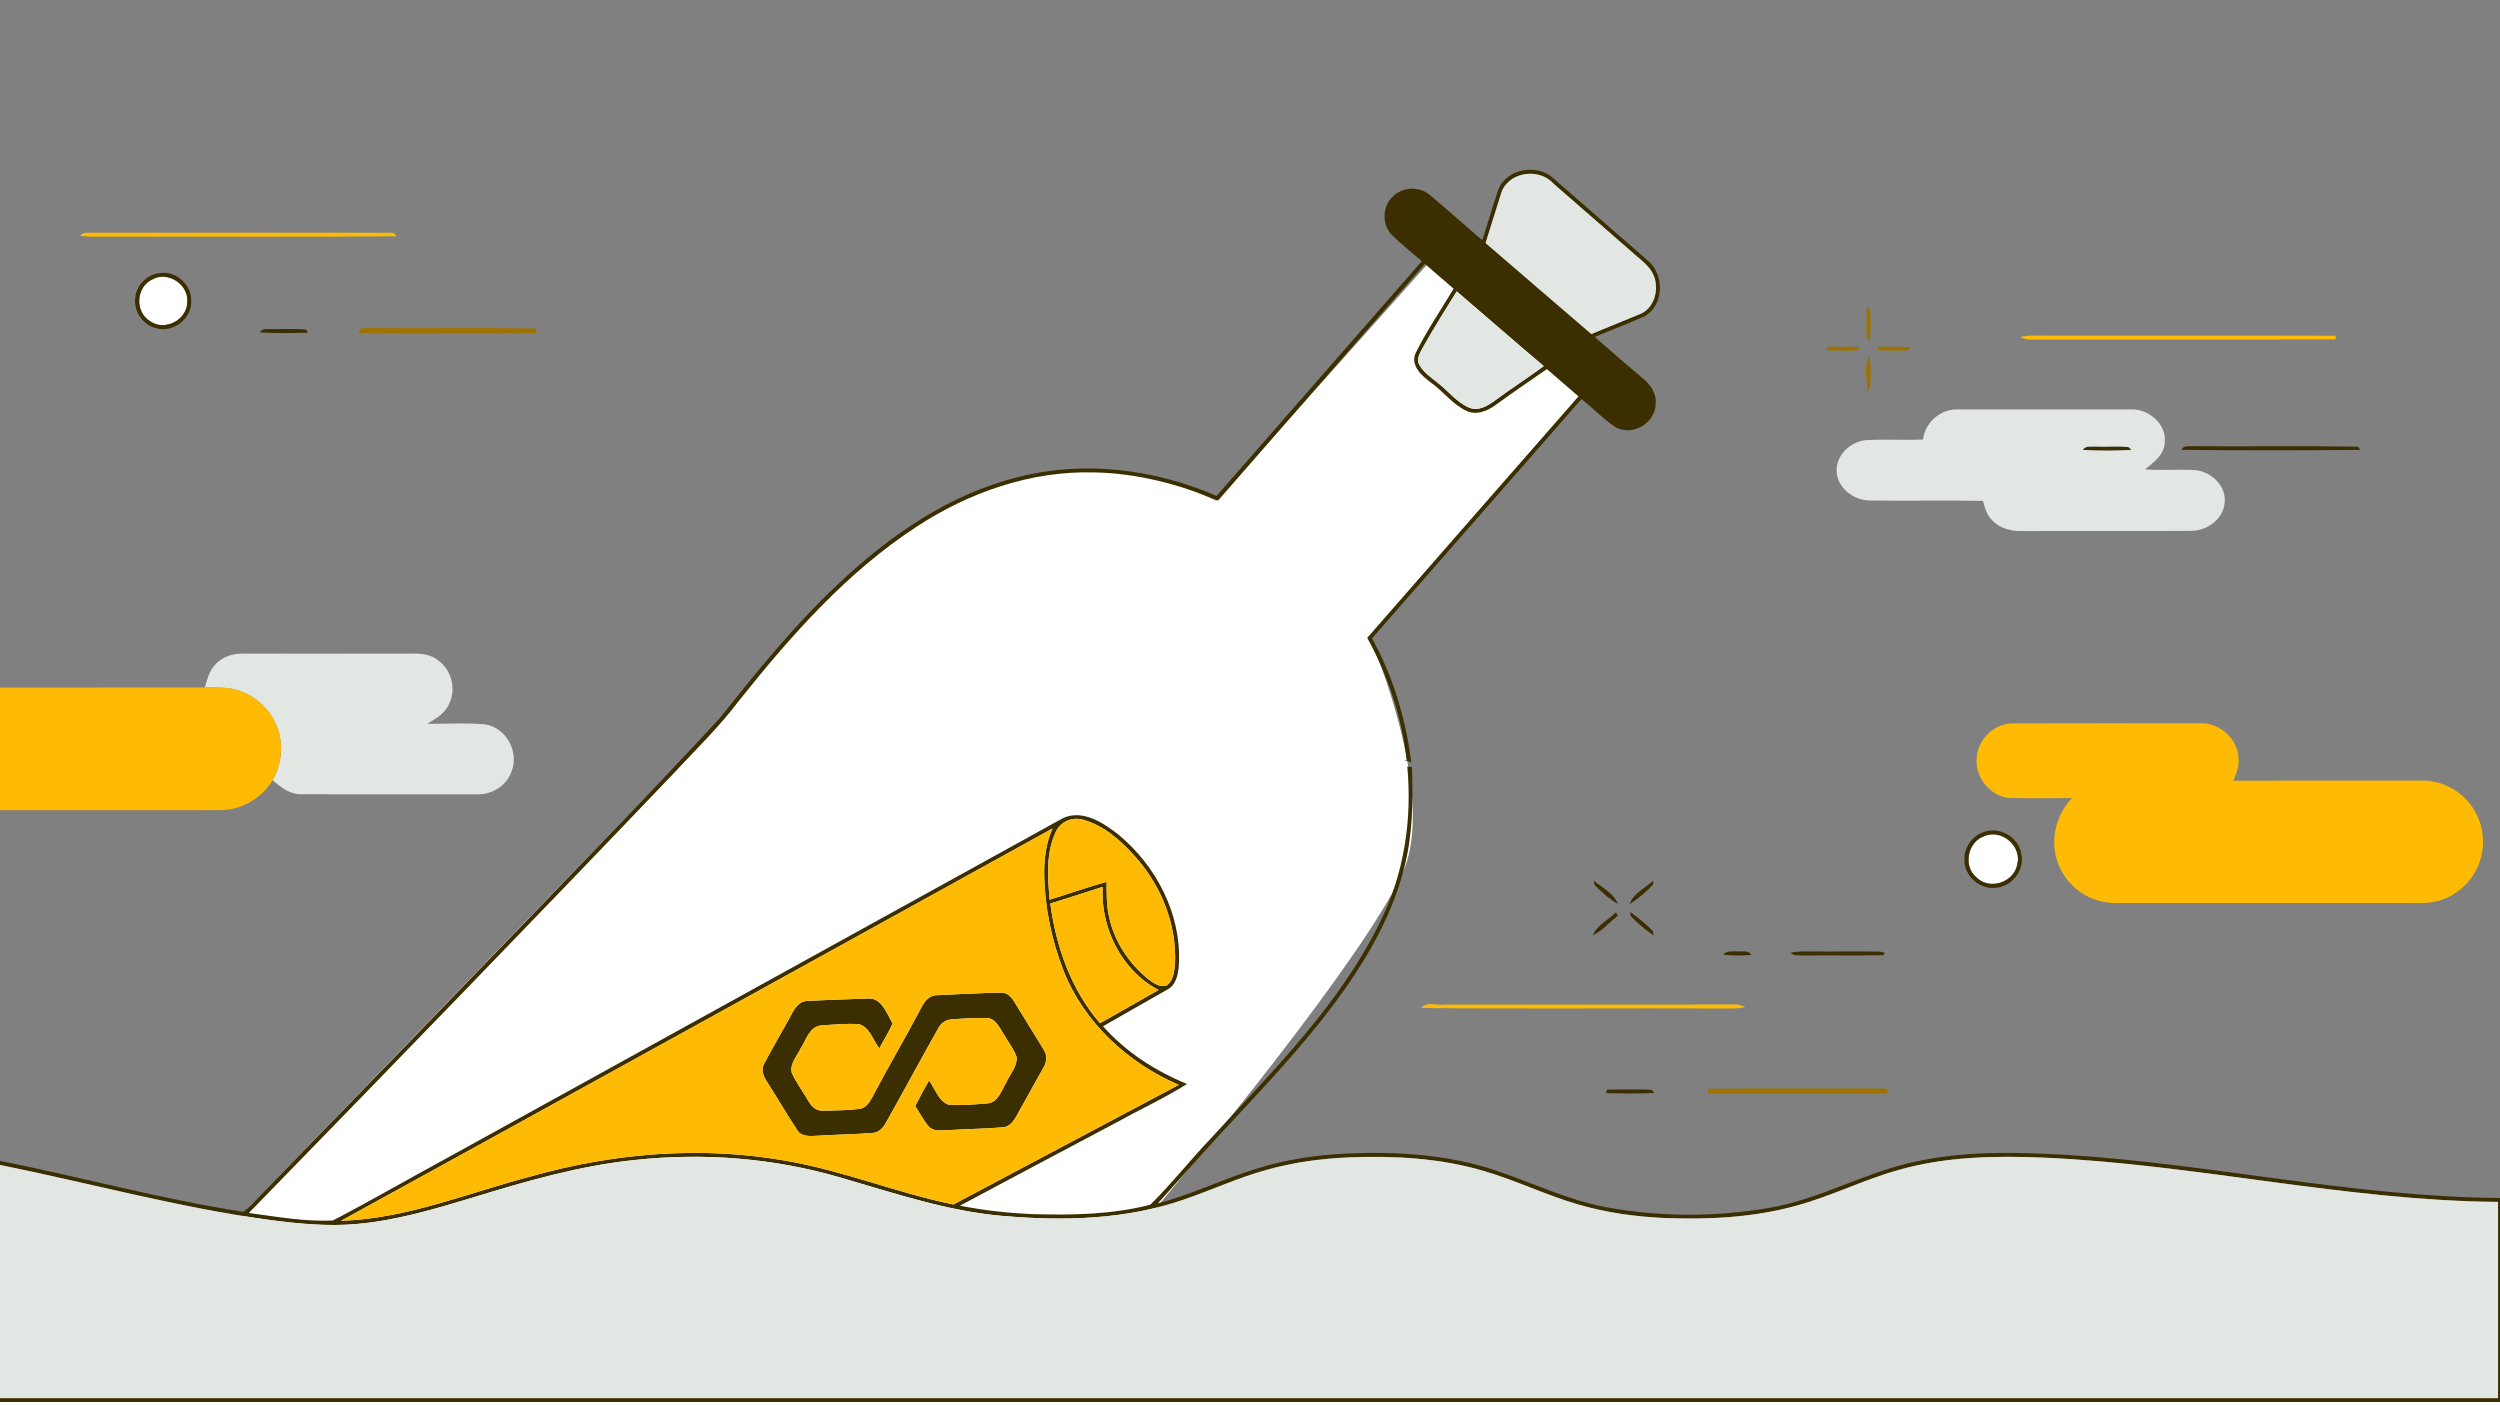 <svg width="1920" height="1080" viewBox="0 0 1920 1080" fill="none" xmlns="http://www.w3.org/2000/svg">
<rect x="0" y="0" width="1920" height="1080" fill="#808080" stroke="none"/>
<g clip-path="url(#clip0_3061_3089)">
<path d="M1214 304L1098 201L934 384.5C870.687 355.989 830 355.5 768 371.5C691.207 400.498 646.12 438.097 562 544L188.5 930L164.5 970.5L877.5 940C938.667 868 1064.9 711.5 1080.5 661.5C1096.1 611.5 1067.67 525.667 1051.5 489L1214 304Z" fill="white"/>
<path d="M116.639 214.8C128.419 207.68 144.999 218.24 143.819 231.88C143.899 245.62 126.479 254.76 115.319 246.68C103.559 239.82 104.339 220.66 116.639 214.8Z" fill="white"/>
<path d="M1524.18 642.061C1537.46 636.461 1553 650.061 1549.26 663.941C1546.84 677.681 1527.92 683.901 1518 673.921C1507.36 665.181 1511.14 646.281 1524.18 642.061Z" fill="white"/>
<path d="M0 1076.76C640 1076.76 1280 1076.76 1920 1076.76V1080H0V1076.76Z" fill="white"/>
<path d="M1151.02 144.76C1158.02 129.34 1180.58 125.6 1192.88 136.86C1217.18 157.92 1241.42 179.04 1265.62 200.2C1278.52 210.84 1278 234.44 1263.06 242.94C1250.44 248.54 1237.48 253.4 1224.78 258.8C1236.62 269.08 1248.42 279.4 1260.4 289.54C1266.78 294.4 1272.4 301.54 1271.54 310.04C1271.56 325 1253.36 335.54 1240.44 327.9C1231.12 321.68 1223.34 313.48 1214.62 306.46C1160.98 367.74 1107.34 429 1053.7 490.26C1069.96 519.64 1079.68 552.24 1083.84 585.48C1082.36 585.02 1079.38 584.06 1077.9 583.6L1080.34 583.94C1076.62 550.94 1066.04 518.92 1050.04 489.86C1103.98 427.94 1158.22 366.26 1212.28 304.42C1204.18 297.44 1196.12 290.42 1188.02 283.46C1174.98 292.62 1161.7 301.42 1148.86 310.88C1142.56 315.6 1134 319.18 1126.32 315.58C1115.48 310.52 1108.32 300.38 1098.66 293.6C1091.84 288.54 1083 280.62 1087.18 271.2C1095.74 254.06 1106.48 238.1 1116.4 221.72C1109.04 215.38 1101.68 209.06 1094.34 202.68C1041.4 263.28 988.3 323.72 935.48 384.42C905.2 371.78 872.9 363.34 839.96 362.8C791.64 361.56 744.24 378.1 704.14 404.38C650.44 439.4 607.48 488.06 567.8 537.82C552.46 558.2 534.06 575.96 516.72 594.62C408.88 707.6 300.06 819.66 191.1 931.58C212.46 934.4 234 938.34 255.6 937.36C285.6 921.76 314.92 904.74 344.66 888.62C501.9 801.84 659.2 715.16 816.4 628.32C831.46 621.36 847.34 631.9 858.96 640.98C887.96 664.94 907.3 701.96 905.42 740.08C905 747.5 903.6 756.6 896.14 760.22C879.8 769.54 863.42 778.76 847.12 788.16C864.64 807.94 887.28 822.56 911.62 832.5C893.88 843.6 874.82 852.38 856.54 862.52C816.78 883.7 776.92 904.64 737.24 925.96C756.02 929.68 775.1 931.74 794.22 932.5C824.04 933.28 854.44 932.76 883.46 925.2C899.84 909.06 914.16 890.84 930.04 874.16C977.52 822.4 1028.8 771.88 1059.96 708C1078.3 671.28 1084.64 629.38 1080.78 588.68C1081.94 588.78 1083.16 588.9 1084.36 589C1085.3 615.12 1085 641.62 1078.28 667.06C1069.6 700.98 1052.34 732.02 1032.26 760.46C1009.02 793.26 981.8 822.98 954.46 852.38C932.24 875.84 910.86 900.08 889.32 924.14C915.88 917.26 940.56 904.88 966.78 897C988.6 890.34 1011.32 887 1034.06 885.92C1072.72 884.22 1112.16 886.62 1149.06 899.04C1177.2 908.48 1204.2 921.74 1233.58 927.14C1274.5 934.7 1316.88 934.76 1357.9 927.82C1396.82 921.44 1431.4 900.72 1469.78 892.44C1508.56 883.66 1548.68 884.78 1588.1 887.02C1699.14 893.96 1808.5 919.32 1920 920.04V1076.76C1280 1076.76 640 1076.76 0 1076.76V1073.76C639.5 1073.74 1279 1073.76 1918.5 1073.76C1918.52 1023.52 1918.5 973.3 1918.5 923.06C1801.42 922.08 1686.68 894.2 1569.9 889.08C1532.64 887.52 1494.7 888.16 1458.6 898.4C1431.72 905.78 1406.74 918.58 1379.86 925.88C1346.76 935.14 1312.06 936.74 1277.9 935.4C1255.72 934.4 1233.56 931.3 1212.24 925.06C1187.34 917.94 1164.02 906.34 1139.14 899.18C1105.76 889.36 1070.62 887.5 1036.02 888.86C1014.56 889.8 993.12 892.66 972.44 898.56C950.46 904.58 929.78 914.34 908.2 921.58C864 936.84 816.26 937.84 770.1 933.84C727.32 930.18 686.52 916.2 645.54 904.38C594.52 889.42 540.58 885.14 487.76 890.86C444.72 895.24 403.04 907.44 361.82 920.1C333.08 928.76 304.04 937.4 274 940.02C251.84 942.04 229.6 939.86 207.62 937C137.54 927.54 69.22 908.68 0 894.68V891.54C62.36 904.02 123.86 920.94 186.76 930.66C191.44 927.54 194.98 923 198.98 919.08C268.08 848.12 337.02 776.98 405.8 705.7C455.1 654.32 504.96 603.44 553.2 551.04C581.4 515.6 610 480.24 643.06 449.14C682.38 411.84 728.68 379.58 781.94 366.38C832.48 353.44 886.78 360.22 934.32 380.88C986.88 320.8 1039.46 260.74 1091.96 200.62C1084.42 193.94 1076.4 187.76 1069.2 180.72C1060.98 172.74 1061.56 157.92 1070.2 150.46C1077.68 143.4 1090.38 143 1098.18 149.8C1111.72 161.18 1124.96 172.94 1138.38 184.48C1142.72 171.28 1146.44 157.86 1151.02 144.76ZM1152.7 149.06C1148.78 161.6 1144.86 174.14 1140.94 186.66C1167.98 209.98 1195.06 233.26 1222.14 256.54C1234.54 251.48 1246.9 246.36 1259.3 241.3C1269.9 237.3 1274 223.7 1270.72 213.5C1268.54 205.84 1261.88 201 1256.18 196.04C1235.12 177.74 1214.08 159.4 1193.08 141.04C1181.78 128.26 1157.44 132.1 1152.7 149.06ZM1118.76 223.78C1110.26 237.58 1101.58 251.28 1093.6 265.42C1091.6 269.34 1088.66 273.3 1089.12 277.94C1091.62 285.12 1098.48 289.26 1104.06 293.92C1112.32 300.18 1118.74 309.12 1128.56 313.16C1135.54 315.94 1142.48 311.66 1147.98 307.7C1160.28 298.52 1173.28 290.3 1185.6 281.16C1163.14 262.26 1141.1 242.84 1118.76 223.78ZM810.9 638.78C803.16 654.94 804.64 673.56 806.1 690.92C820.74 686.48 835.12 681.28 849.88 677.28C849.88 686.24 849.76 695.32 851.76 704.14C855.72 723.02 867.06 739.94 881.92 752.08C885.98 755.02 891.18 758.9 896.44 756.58C901.3 752.58 901.86 745.68 902.42 739.86C903.72 710.38 892.18 681.16 872.88 659.08C861.72 646.42 848.48 634.16 831.84 629.6C823.76 627.1 814.42 630.98 810.9 638.78ZM261.92 937.58C312.42 936.04 359.64 916.02 407.94 903.4C472.06 885.28 540.26 879.76 606 891.92C648.92 899.6 689.54 916.3 732.2 925.04C789.86 894.4 847.54 863.76 905.26 833.18C866.18 816.4 832.46 785.28 816.72 745.34C807.7 721.98 802.34 697.06 801.96 672C801.74 659.82 803.3 647.48 808.32 636.28C626.22 736.78 444.22 837.46 261.92 937.58ZM806.64 693.94C811.06 727.14 822.62 760.12 844.74 785.78C859.88 777.5 874.72 768.7 889.76 760.28C861.46 745.58 845.04 712.56 846.84 681.12C833.44 685.4 820.08 689.78 806.64 693.94Z" fill="#3B2E00"/>
<path d="M199.6 255.28C201.2 252.02 204.96 252.84 207.92 252.7C216.9 252.94 225.92 252.32 234.88 253.02C235.3 253.64 236.14 254.88 236.58 255.5C224.26 255.8 211.9 256.16 199.6 255.28Z" fill="#3B2E00"/>
<path d="M1599.54 345.54C1601.84 341.98 1606.3 343.18 1609.86 342.94C1618.12 343.3 1626.48 342.44 1634.7 343.36C1635.28 343.9 1636.42 345 1637 345.54C1624.52 346.26 1611.98 346.3 1599.54 345.54Z" fill="#3B2E00"/>
<path d="M1675.36 345.48C1676.84 341.96 1680.74 342.82 1683.82 342.7C1726.16 343.02 1768.54 342.32 1810.86 343.04C1811.34 343.66 1812.3 344.9 1812.78 345.52C1766.98 345.9 1721.14 345.98 1675.36 345.48Z" fill="#3B2E00"/>
<path d="M1323.56 733.22C1326.02 729.88 1330.38 730.82 1334 730.64C1337.72 731.06 1342.72 729.4 1345.08 733.34C1337.92 733.96 1330.7 734 1323.56 733.22Z" fill="#3B2E00"/>
<path d="M1375.12 731.78C1380.64 730.4 1386.36 730.7 1392 730.72C1409.28 730.88 1426.56 730.56 1443.84 730.82C1444.74 731.06 1446.54 731.5 1447.46 731.74L1446.6 733.56C1426.4 734.08 1406.16 733.54 1385.96 733.82C1382.3 733.58 1378.08 734.5 1375.12 731.78Z" fill="#3B2E00"/>
<path d="M719.88 764.3C735.94 763.56 752.04 762.66 768.12 762.32C773.52 761.72 777.2 766.16 779.58 770.36C786.84 782.44 794.48 794.3 801.72 806.42C804.36 810.36 803.94 815.56 801.58 819.52C794.74 832 787.64 844.34 780.82 856.82C778.58 860.94 775.36 865.46 770.22 865.78C756.14 866.98 742 867.04 727.92 867.98C722.92 868 716.7 869.26 713.02 864.94C709.1 860.16 706.32 854.6 702.88 849.5C706.2 842.82 709.84 836.3 713.48 829.8C718.14 835.98 720.46 845.04 728.08 848.28C738.08 849.3 748.24 848.12 758.26 847.46C766.72 846.66 769.16 837.28 772.92 831.14C775.7 824.94 781.06 819.26 780.86 812.16C778.62 805.36 773.88 799.78 770.46 793.6C767.36 788.92 764.6 782.28 758.16 781.86C748.86 781.6 739.52 782.22 730.26 782.94C725.94 783.24 722.38 786.2 720.46 789.94C706.92 814 693.84 838.3 680.34 862.38C678.26 866.26 674.8 869.94 670.1 870.1C656.04 871.22 641.94 871.34 627.88 872.26C622.46 872.52 615.52 873.3 612.26 867.88C604.18 855.78 596.98 843.12 589.1 830.88C586.38 826.8 584.18 821.48 586.92 816.84C593.74 803.86 601.26 791.28 608.2 778.4C610.62 773.74 614.3 768.74 620.1 768.72C635.38 767.88 650.7 767.52 666 766.88C677.06 765.74 681.02 778.3 685.54 786C682.68 792.66 678.62 798.74 675.32 805.18C670.4 798.94 668.16 789.2 659.9 786.58C650.3 785.9 640.62 786.88 631.04 787.46C621.74 788.14 619.28 798.5 615 805.04C612.22 811.06 606.38 816.8 608.08 823.92C611.48 831.48 616.54 838.14 620.68 845.3C623 849.48 626.88 853.44 632.1 852.98C641.4 852.86 650.76 852.74 660.02 851.66C665.06 850.98 667.96 846.38 670.1 842.26C682.18 819.24 695.46 796.88 707.56 773.86C709.88 768.98 713.96 764.12 719.88 764.3Z" fill="#3B2E00"/>
<path d="M1234.34 836.76C1245.74 836.98 1257.22 836.26 1268.6 837.06C1269.08 837.64 1270.04 838.82 1270.5 839.42C1258.1 840.06 1245.68 839.78 1233.28 839.58C1233.54 838.88 1234.08 837.46 1234.34 836.76Z" fill="#3B2E00"/>
<path d="M1152.7 149.06C1157.44 132.1 1181.78 128.26 1193.08 141.04C1214.08 159.4 1235.12 177.74 1256.18 196.04C1261.88 201 1268.54 205.84 1270.72 213.5C1274 223.7 1269.9 237.3 1259.3 241.3C1246.9 246.36 1234.54 251.48 1222.14 256.54C1195.06 233.26 1167.98 209.98 1140.94 186.66C1144.86 174.14 1148.78 161.6 1152.7 149.06Z" fill="#E3E7E3"/>
<path d="M1118.76 223.779C1141.1 242.839 1163.14 262.259 1185.6 281.159C1173.28 290.299 1160.28 298.519 1147.98 307.699C1142.48 311.659 1135.54 315.939 1128.56 313.159C1118.74 309.119 1112.32 300.179 1104.06 293.919C1098.48 289.259 1091.62 285.119 1089.12 277.939C1088.66 273.299 1091.6 269.339 1093.6 265.419C1101.58 251.279 1110.26 237.579 1118.76 223.779Z" fill="#E3E7E3"/>
<path d="M1476.88 337.519C1478.5 324.239 1490.54 313.879 1503.94 314.439C1548 314.359 1592.08 314.439 1636.14 314.399C1649.84 313.719 1664.18 325.519 1662.5 339.959C1662.14 349.399 1654 355.099 1647.36 360.439C1660.14 361.519 1672.96 360.239 1685.76 361.039C1698.06 362.019 1709.88 372.999 1708.54 385.939C1707.66 398.959 1694.52 407.959 1682.14 407.719C1639.42 407.999 1596.68 407.619 1553.94 407.879C1545.42 408.159 1536.3 406.199 1530.24 399.799C1525.86 395.899 1524.44 390.059 1522.92 384.679C1493.98 384.119 1465.04 384.799 1436.1 384.399C1423.78 384.379 1411.2 374.959 1410.54 362.139C1409.84 349.319 1421.68 338.539 1434.02 337.959C1448.28 337.219 1462.6 338.219 1476.88 337.519ZM1599.54 345.539C1611.98 346.299 1624.52 346.259 1637 345.539C1636.42 344.999 1635.28 343.899 1634.7 343.359C1626.48 342.439 1618.12 343.299 1609.86 342.939C1606.3 343.179 1601.84 341.979 1599.54 345.539Z" fill="#E3E7E3"/>
<path d="M165.779 509.919C170.979 504.459 178.559 501.899 185.999 501.979C229.979 501.979 273.999 502.059 317.979 501.939C324.499 501.939 331.399 502.959 336.599 507.219C346.859 514.619 350.579 529.559 344.799 540.839C341.579 547.999 334.559 552.059 328.119 555.899C342.759 555.979 357.459 554.979 372.059 556.279C387.939 558.199 398.499 576.339 393.279 591.279C389.899 602.959 377.999 610.599 366.019 609.999C321.319 609.939 276.599 610.079 231.899 609.959C222.939 610.419 215.739 604.679 209.359 599.179C216.319 587.079 217.839 571.959 212.979 558.839C208.199 545.559 197.059 534.839 183.659 530.439C175.219 527.519 166.159 527.979 157.359 527.959C159.239 521.599 160.779 514.659 165.779 509.919Z" fill="#E3E7E3"/>
<path d="M487.76 890.859C540.58 885.139 594.52 889.419 645.54 904.379C686.52 916.199 727.32 930.179 770.1 933.839C816.26 937.839 864 936.839 908.2 921.579C929.78 914.339 950.46 904.579 972.44 898.559C993.12 892.659 1014.56 889.799 1036.02 888.859C1070.62 887.499 1105.76 889.359 1139.14 899.179C1164.02 906.339 1187.34 917.939 1212.24 925.059C1233.56 931.299 1255.72 934.399 1277.9 935.399C1312.06 936.739 1346.76 935.139 1379.86 925.879C1406.74 918.579 1431.72 905.779 1458.6 898.399C1494.7 888.159 1532.64 887.519 1569.9 889.079C1686.68 894.199 1801.42 922.079 1918.5 923.059C1918.5 973.299 1918.52 1023.52 1918.5 1073.76C1279 1073.76 639.5 1073.74 0 1073.76V894.679C69.22 908.679 137.54 927.539 207.62 936.999C229.6 939.859 251.84 942.039 274 940.019C304.04 937.399 333.08 928.759 361.82 920.099C403.04 907.439 444.72 895.239 487.76 890.859Z" fill="#E3E7E3"/>
<path d="M61.539 181.26C62.919 178.94 65.439 178.54 67.919 178.74C144.659 178.74 221.399 178.76 298.139 178.72C300.659 178.62 303.479 178.62 304.459 181.46C228.999 182.18 153.499 181.52 78.039 181.78C72.539 181.82 67.019 181.78 61.539 181.26Z" fill="#FFBB04"/>
<path d="M0 528C52.46 527.96 104.9 528.06 157.36 527.96C166.16 527.98 175.22 527.52 183.66 530.44C197.06 534.84 208.2 545.56 212.98 558.84C217.84 571.96 216.32 587.08 209.36 599.18C200.82 613.38 184.76 622.54 168.14 622.2C112.1 622.32 56.04 622.22 0 622.24V528Z" fill="#FFBB04"/>
<path d="M1518.14 581.719C1519.04 567.579 1531.82 555.499 1546.02 555.579C1594.02 555.419 1642.02 555.519 1690.02 555.519C1704.1 554.979 1717.28 566.219 1718.96 580.199C1720.18 586.919 1717.94 593.499 1715.24 599.559C1763.52 599.419 1811.8 599.539 1860.08 599.479C1873.6 599.339 1886.94 605.539 1895.66 615.859C1905.1 626.699 1909 642.059 1905.96 656.119C1902.68 673.179 1888.94 687.639 1872.14 691.959C1864.92 693.999 1857.34 693.479 1849.96 693.519C1774.58 693.459 1699.22 693.539 1623.84 693.499C1606.6 693.499 1590 682.919 1582.5 667.459C1573.44 649.739 1577.5 627.059 1591.3 612.919C1575.52 612.959 1559.72 613.199 1543.96 612.859C1528.64 612.019 1516.36 596.819 1518.14 581.719Z" fill="#FFBB04"/>
<path d="M810.9 638.78C814.42 630.98 823.76 627.1 831.84 629.6C848.48 634.16 861.72 646.42 872.88 659.08C892.18 681.16 903.72 710.38 902.42 739.86C901.86 745.68 901.3 752.58 896.44 756.58C891.18 758.9 885.98 755.02 881.92 752.08C867.06 739.94 855.72 723.02 851.76 704.14C849.76 695.32 849.88 686.24 849.88 677.28C835.12 681.28 820.74 686.48 806.1 690.92C804.64 673.56 803.16 654.94 810.9 638.78Z" fill="#FFBB04"/>
<path d="M261.92 937.579C444.22 837.459 626.22 736.779 808.32 636.279C803.3 647.479 801.74 659.819 801.96 671.999C802.34 697.059 807.7 721.979 816.72 745.339C832.46 785.279 866.18 816.399 905.26 833.179C847.54 863.759 789.86 894.399 732.2 925.039C689.54 916.299 648.92 899.599 606 891.919C540.26 879.759 472.06 885.279 407.94 903.399C359.64 916.019 312.42 936.039 261.92 937.579ZM719.88 764.299C713.96 764.119 709.88 768.979 707.56 773.859C695.46 796.879 682.18 819.239 670.1 842.259C667.96 846.379 665.06 850.979 660.02 851.659C650.76 852.739 641.4 852.859 632.1 852.979C626.88 853.439 623 849.479 620.68 845.299C616.54 838.139 611.48 831.479 608.08 823.919C606.38 816.799 612.22 811.059 615 805.039C619.28 798.499 621.74 788.139 631.04 787.459C640.62 786.879 650.3 785.899 659.9 786.579C668.16 789.199 670.4 798.939 675.32 805.179C678.62 798.739 682.68 792.659 685.54 785.999C681.02 778.299 677.06 765.739 666 766.879C650.7 767.519 635.38 767.879 620.1 768.719C614.3 768.739 610.62 773.739 608.2 778.399C601.26 791.279 593.74 803.859 586.92 816.839C584.18 821.479 586.38 826.799 589.1 830.879C596.98 843.119 604.18 855.779 612.26 867.879C615.52 873.299 622.46 872.519 627.88 872.259C641.94 871.339 656.04 871.219 670.1 870.099C674.8 869.939 678.26 866.259 680.34 862.379C693.84 838.299 706.92 813.999 720.46 789.939C722.38 786.199 725.94 783.239 730.26 782.939C739.52 782.219 748.86 781.599 758.16 781.859C764.6 782.279 767.36 788.919 770.46 793.599C773.88 799.779 778.62 805.359 780.86 812.159C781.06 819.259 775.7 824.939 772.92 831.139C769.16 837.279 766.72 846.659 758.26 847.459C748.24 848.119 738.08 849.299 728.08 848.279C720.46 845.039 718.14 835.979 713.48 829.799C709.84 836.299 706.2 842.819 702.88 849.499C706.32 854.599 709.1 860.159 713.02 864.939C716.7 869.259 722.92 867.999 727.92 867.979C742 867.039 756.14 866.979 770.22 865.779C775.36 865.459 778.58 860.939 780.82 856.819C787.64 844.339 794.74 831.999 801.58 819.519C803.94 815.559 804.36 810.359 801.72 806.419C794.48 794.299 786.84 782.439 779.58 770.359C777.2 766.159 773.52 761.719 768.12 762.319C752.04 762.659 735.94 763.559 719.88 764.299Z" fill="#FFBB04"/>
<path d="M806.641 693.939C820.081 689.779 833.441 685.399 846.841 681.119C845.041 712.559 861.461 745.579 889.761 760.279C874.721 768.699 859.881 777.499 844.741 785.779C822.621 760.119 811.061 727.139 806.641 693.939Z" fill="#FFBB04"/>
<path d="M123.179 209.66C135.719 207.98 147.919 219.4 146.799 232.08C146.839 245.32 132.539 255.82 119.859 252.02C109.399 249.6 102.099 238.4 103.979 227.84C105.259 218.32 113.599 210.4 123.179 209.66ZM116.639 214.8C104.339 220.66 103.559 239.82 115.319 246.68C126.479 254.76 143.899 245.62 143.819 231.88C144.999 218.24 128.419 207.68 116.639 214.8Z" fill="#3B2E00"/>
<path d="M1403 269.1C1403.2 268.4 1403.62 266.98 1403.82 266.26C1412.06 266.38 1420.32 266.12 1428.56 266.56C1428.14 267.14 1427.3 268.32 1426.88 268.92C1418.94 269.68 1410.94 269.04 1403 269.1Z" fill="#9E7200"/>
<path d="M1442.28 266.36C1450.56 266.32 1458.82 266.14 1467.1 266.54C1466.7 267.14 1465.9 268.36 1465.5 268.96C1457.76 269.6 1450 269.04 1442.26 269.18C1442.26 268.48 1442.28 267.08 1442.28 266.36Z" fill="#9E7200"/>
<path d="M1522.8 639.28C1535.16 634.16 1550.58 642.72 1552.4 656.04C1555.04 668.42 1544.88 681.4 1532.24 681.86C1519.96 683.12 1508.22 672.26 1508.68 659.88C1508.5 650.94 1514.42 642.34 1522.8 639.28ZM1524.18 642.06C1511.14 646.28 1507.36 665.18 1518 673.92C1527.92 683.9 1546.84 677.68 1549.26 663.94C1553 650.06 1537.46 636.46 1524.18 642.06Z" fill="#3B2E00"/>
<path d="M1224.02 676.32C1230.42 681.9 1239.46 686.04 1242.6 694.3C1235.84 690.38 1229.84 685.12 1224.5 679.46C1224.38 678.68 1224.14 677.1 1224.02 676.32Z" fill="#3B2E00"/>
<path d="M1251.6 694.34C1254.38 686 1263.62 681.94 1269.88 676.3C1269.78 677.1 1269.58 678.68 1269.5 679.48C1264.2 685.14 1258.12 690.16 1251.6 694.34Z" fill="#3B2E00"/>
<path d="M1240.94 700.7C1241.32 701.32 1242.12 702.58 1242.52 703.22C1236.1 708.22 1230.76 714.84 1223.24 718.26C1226.62 710.42 1235.14 706.58 1240.94 700.7Z" fill="#3B2E00"/>
<path d="M1252.14 700.4C1258.12 704.9 1264.04 709.56 1269.3 714.92C1269.48 715.82 1269.82 717.64 1269.98 718.54C1263.68 713.94 1257.46 709.06 1252.2 703.3C1252.2 702.58 1252.16 701.14 1252.14 700.4Z" fill="#3B2E00"/>
<path d="M1433.8 235.42L1436 237.02C1437.12 245.22 1436.52 253.6 1436 261.82C1432.34 259.72 1433.8 255.28 1433.42 251.92C1433.44 246.42 1433.46 240.9 1433.8 235.42Z" fill="#9E7200"/>
<path d="M275.6 255.76C275.82 250.92 280.64 252.14 284.02 251.96C326.4 252.24 368.84 251.6 411.2 252.26C411.48 253.16 412.02 254.92 412.28 255.8C366.72 256.1 321.14 256.18 275.6 255.76Z" fill="#9E7200"/>
<path d="M1311.48 836.18C1354.28 835.7 1397.1 836.22 1439.9 835.94C1443.62 836.48 1449.9 834.26 1450.46 839.74C1404.18 840.22 1357.86 840.08 1311.58 839.82C1311.56 838.9 1311.5 837.1 1311.48 836.18Z" fill="#9E7200"/>
<path d="M1551.8 258.6C1557.82 257.62 1563.92 257.62 1570 257.72C1644.6 257.84 1719.22 257.62 1793.82 257.84L1793.86 260.66C1715.9 260.92 1637.94 260.62 1559.98 260.8C1557 261.04 1554.14 260.46 1551.8 258.6Z" fill="#FFBB04"/>
<path d="M1433.86 300.52C1434.3 291.66 1430.94 281.38 1435.84 273.48C1436.78 281.56 1436.88 289.8 1436.24 297.92C1435.64 298.56 1434.46 299.86 1433.86 300.52Z" fill="#9E7200"/>
<path d="M1091.48 774.16C1095.56 768.8 1104.06 772.54 1109.98 771.48C1184 771.48 1258.02 771.54 1332.04 771.44C1334.98 771.22 1337.84 771.98 1340.32 773.64C1335.6 774.42 1330.84 774.64 1326.1 774.56C1247.9 774.2 1169.68 775 1091.48 774.16Z" fill="#FFBB04"/>
</g>
<defs>
<clipPath id="clip0_3061_3089">
<rect width="1920" height="1080" fill="white"/>
</clipPath>
</defs>
</svg>

